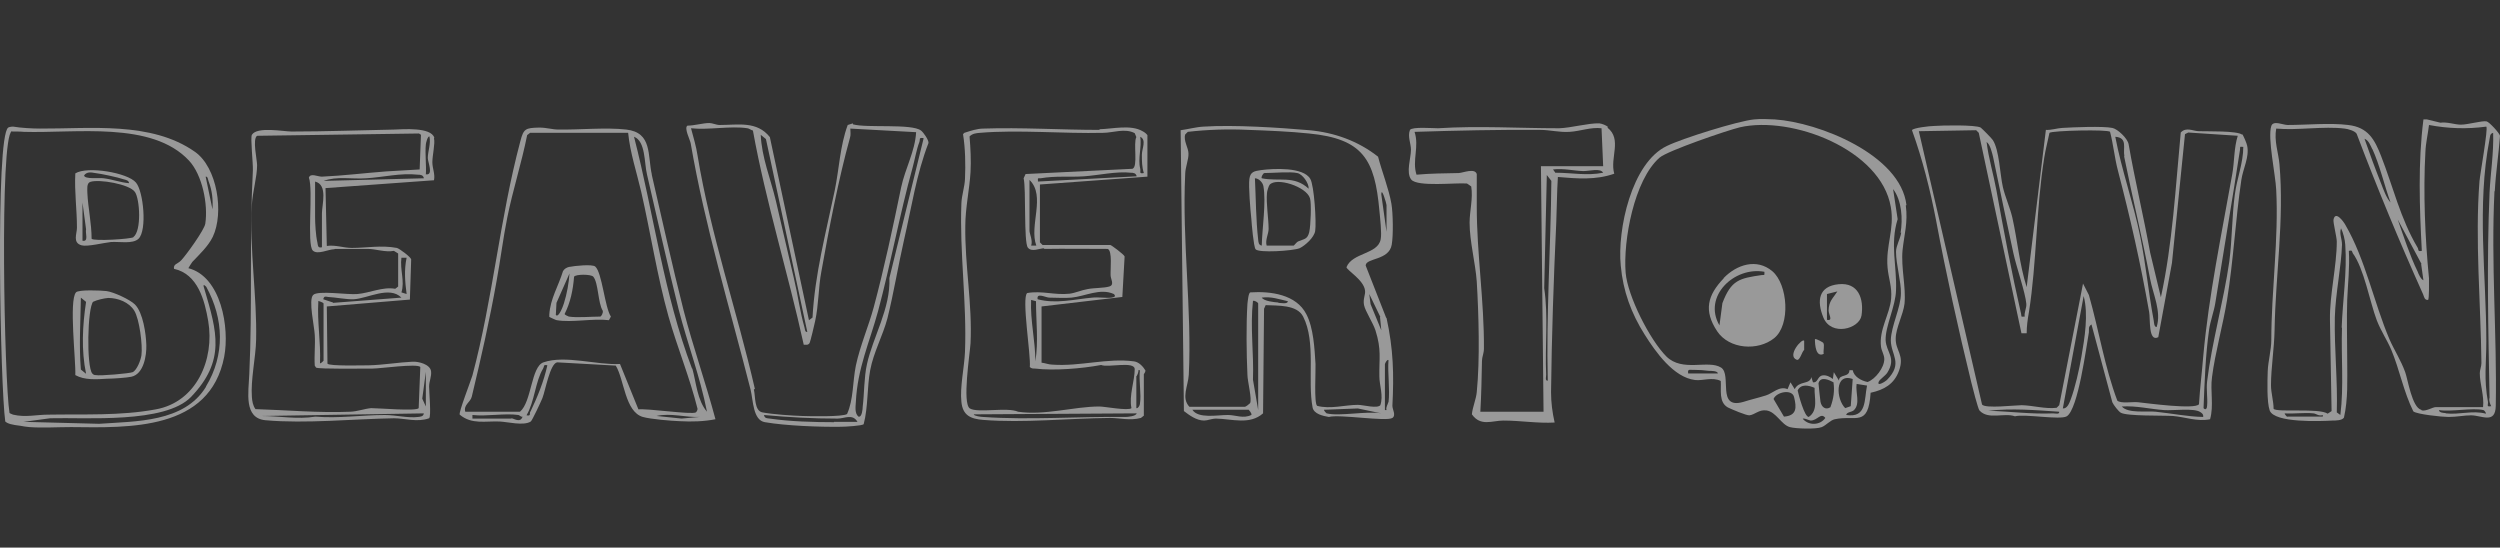 <svg width="210" height="46" viewBox="0 0 210 46" fill="none" xmlns="http://www.w3.org/2000/svg">
<rect x="0" y="0" width="210" height="46" fill="#333333" stroke="none"/>
<g opacity="0.5">
<path d="M209.562 16.046C209.644 14.508 209.891 12.943 210 11.405C209.945 11.158 209.097 10.252 208.878 10.197C208.522 10.114 207.318 10.471 206.716 10.471C206.196 10.471 205.567 10.224 204.992 10.306L203.87 10.032H203.569C203.104 13.684 203.241 17.42 203.433 21.072C203.049 21.155 203.186 20.962 203.077 20.798C201.627 18.353 201.024 15.689 200.012 13.108C199.465 11.707 198.917 10.691 197.248 10.499C195.716 10.306 193.718 10.499 192.158 10.499C191.775 10.499 190.954 10.087 190.79 10.581C190.462 11.57 191.146 14.701 191.201 15.937C191.42 20.056 190.79 24.423 190.79 28.57C190.79 29.367 190.517 30.383 190.489 31.179C190.462 32.003 190.407 33.761 190.653 34.475C191.036 35.546 194.95 35.381 195.935 35.326C196.208 35.326 196.728 35.326 196.892 35.079C197.248 33.514 197.166 31.893 197.166 30.3C197.166 28.625 197.111 26.867 197.166 25.192C197.221 23.846 197.385 22.446 197.303 21.072C197.631 20.99 197.549 21.127 197.631 21.265C198.589 22.583 199.054 25.329 199.656 26.922C200.012 27.829 200.505 28.543 200.86 29.367C201.572 31.069 201.9 32.91 202.721 34.557C203.022 34.804 205.129 35.024 205.676 35.024C206.388 35.024 206.99 34.887 207.565 34.887C208.468 34.887 209.617 35.656 209.644 34.09C209.754 28.076 209.234 22.143 209.535 16.074L209.562 16.046ZM203.378 22.198L203.569 23.544C203.35 23.462 203.159 23.022 203.077 22.803C202.42 21.457 201.9 19.837 201.408 18.436L203.405 22.171L203.378 22.198ZM199.273 12.504C199.903 13.877 200.286 15.579 200.806 17.008C200.45 16.623 200.204 15.909 200.012 15.415C199.519 14.179 199.054 12.915 198.616 11.652C198.972 11.79 199.109 12.201 199.273 12.531V12.504ZM192.131 35.024C192.131 35.024 191.912 34.832 191.912 34.722C192.678 34.777 193.554 34.64 194.32 34.722C194.512 34.722 194.813 34.997 195.114 34.859V34.997H192.131V35.024ZM196.728 27.526C196.646 29.971 196.892 32.443 196.591 34.859L196.29 34.64C196.373 31.976 196.072 29.312 196.126 26.648C196.181 24.643 196.674 22.391 196.728 20.55C196.728 20.056 196.482 19.617 196.646 19.177C196.838 19.562 196.975 20.139 197.002 20.55C197.166 22.83 196.783 25.22 196.701 27.526H196.728ZM203.378 34.42C202.612 34.228 202.256 31.866 202.037 31.262C201.681 30.273 201.107 29.394 200.723 28.515C199.41 25.439 198.699 21.786 197.002 18.875C196.865 18.628 196.181 17.667 196.017 18.436C195.962 18.683 196.29 19.891 196.29 20.303C196.29 22.308 195.688 24.753 195.716 26.84L195.853 34.53L195.524 34.75C194.813 34.255 191.228 34.667 190.982 34.338C190.982 33.706 190.763 32.992 190.763 32.36C190.763 30.905 191.036 29.284 191.064 27.719C191.146 23.077 191.885 18.436 191.474 13.794C191.392 12.833 191.009 11.844 191.201 10.801C193.007 10.966 195.196 10.581 196.947 10.801C197.221 10.828 197.823 10.993 197.96 11.24C199.684 15.799 201.544 20.276 203.542 24.725C203.624 24.917 203.651 25.22 203.952 25.192C204.062 25.192 204.035 23.599 204.035 23.379C203.706 20.001 203.542 16.184 203.734 12.751C203.761 12.009 203.952 11.24 204.035 10.499C205.649 10.801 207.209 10.856 208.851 10.636C209.015 10.801 208.331 14.591 208.276 15.223C207.893 20.139 208.386 25.494 208.44 30.493C208.44 30.795 208.303 31.069 208.303 31.344C208.303 32.25 208.687 33.267 208.577 34.2H204.582C204.363 34.2 203.788 34.557 203.433 34.475L203.378 34.42ZM205.43 34.695C205.293 34.695 204.856 34.667 204.883 34.447C205.895 34.612 207.701 34.228 208.604 34.447C208.659 34.447 208.823 34.64 208.823 34.75C207.674 34.447 206.607 34.859 205.43 34.722V34.695ZM209.097 33.486C209.097 33.733 209.152 33.898 209.261 34.118C208.823 34.2 209.015 34.008 208.988 33.761C208.632 31.783 208.851 30.575 208.851 28.68C208.851 23.077 208.03 17.31 209.124 11.68C209.179 11.46 209.124 11.24 209.425 11.158C209.48 12.833 209.206 14.508 209.124 16.156C208.878 21.896 209.015 27.719 209.124 33.459L209.097 33.486Z" fill="white"/>
<path d="M160.142 17.227C159.65 12.998 152.781 10.279 149.087 10.032C148.594 10.004 147.828 9.977 147.336 10.032C145.967 10.169 141.315 11.625 140.029 12.256C137.047 13.657 135.843 19.315 136.144 22.308C136.335 24.45 137.019 26.318 138.168 28.131C139.072 29.559 140.577 31.701 142.383 31.921C143.012 32.003 143.86 31.646 144.544 32.003C144.599 32.745 144.353 33.788 145.146 34.228C145.42 34.365 146.706 34.914 146.952 34.887C147.418 34.832 147.746 34.392 148.375 34.475C149.196 34.585 149.634 35.683 150.346 35.876C150.838 36.013 152.562 36.068 153.027 35.876C153.383 35.738 153.739 35.299 154.122 35.216C155.901 34.832 156.94 35.931 157.132 32.992C158.254 32.745 159.102 32.278 159.513 31.152C160.005 29.806 159.212 29.476 159.239 28.433C159.239 27.581 159.868 26.428 159.978 25.521C160.115 24.121 159.677 22.5 159.814 21.017C159.951 19.699 160.279 18.71 160.087 17.255L160.142 17.227ZM141.808 31.371C141.726 30.932 141.999 31.097 142.328 31.069C142.711 31.069 143.176 31.097 143.559 31.152C143.751 31.152 144.298 31.152 144.298 31.371H141.835H141.808ZM149.853 34.997L148.977 33.514C149.224 32.909 150.537 32.662 150.701 33.349C150.92 34.228 150.948 34.914 149.853 34.997ZM151.44 35.161C151.686 35.134 151.878 35.299 152.097 35.326C152.672 35.326 152.945 34.612 153.328 35.107C152.891 35.738 151.933 35.766 151.44 35.189V35.161ZM151.002 32.8C151.276 32.223 151.933 32.36 152.425 32.58C152.398 33.431 152.754 34.475 151.933 35.024C151.577 35.024 151.084 33.184 151.002 32.8ZM153.766 34.2C153.356 34.475 153 34.2 152.918 33.733C152.891 33.569 152.754 32.278 152.754 32.195C152.918 31.564 153.657 31.921 154.012 32.113C154.122 32.827 154.012 33.514 153.766 34.173V34.2ZM155.627 31.838L155.463 34.118L154.998 34.283C154.231 33.541 154.095 31.289 155.627 31.838ZM155.08 34.859C155.134 34.585 155.545 34.64 155.736 34.447C156.284 33.898 155.846 32.964 155.955 32.25L156.831 32.388C156.585 33.569 156.831 35.134 155.08 34.859ZM156.858 32.086C156.338 31.976 155.736 31.646 155.627 31.097H155.353C155.353 31.729 154.45 31.399 154.478 31.976L154.04 31.262L153.958 31.838C153.739 31.646 153.383 31.481 153.082 31.536C152.644 31.619 152.726 32.168 152.289 32.113L152.152 31.674C152.042 32.333 151.112 31.948 150.756 32.69L150.4 32.113L150.154 32.69C149.47 32.388 148.895 33.047 148.348 33.212C147.746 33.404 147.035 33.569 146.433 33.761C144.161 34.42 145.502 31.481 144.572 30.877C143.477 30.191 141.343 31.289 139.975 29.943C138.579 28.543 136.718 24.862 136.554 22.912C136.335 20.221 137.265 15.113 139.4 13.245C140.057 12.668 145.119 10.938 146.159 10.691C150.51 9.702 158.008 12.558 158.829 17.392C159.157 19.26 158.391 20.605 158.555 22.473C158.637 23.407 158.938 24.066 158.856 25.082C158.746 26.4 157.816 27.691 158.008 29.147C158.062 29.504 158.281 29.806 158.281 30.163C158.281 30.877 157.542 31.838 156.886 32.086H156.858ZM159.704 19.534C159.622 20.084 159.266 20.633 159.266 21.155C159.266 22.198 159.704 23.681 159.677 24.643C159.677 25.824 158.856 27.389 158.829 28.57C158.829 29.833 159.896 30.493 158.5 31.921C158.391 32.031 157.625 32.525 157.816 32.058C157.871 31.893 158.363 31.564 158.528 31.317C159.321 30.053 158.445 29.614 158.391 28.57C158.363 27.389 159.239 25.714 159.266 24.368C159.349 22.418 158.747 20.496 159.403 18.408L159.02 15.882C159.759 16.843 159.841 18.408 159.65 19.562L159.704 19.534Z" fill="white"/>
<path d="M188.355 11.323C187.944 10.966 185.399 11.048 184.715 11.021C184.223 11.021 183.648 10.636 183.183 11.131C182.745 15.745 182.499 20.441 181.514 24.973L180.611 21.21C180.063 18.162 179.324 15.113 178.805 12.12C178.722 11.625 177.874 10.829 177.436 10.746C176.643 10.582 174.125 10.691 173.222 10.746C172.757 10.774 172.319 10.938 171.854 10.911L170.24 24.121C169.637 22.226 169.473 20.221 169.035 18.271C168.844 17.448 168.433 16.541 168.242 15.717C167.996 14.646 167.941 12.586 167.394 11.762C167.312 11.625 166.491 10.801 166.381 10.719C165.971 10.472 163.125 10.527 162.441 10.582C162.112 10.582 160.662 10.746 160.607 10.938C161.483 13.355 162.14 15.964 162.632 18.519C163.481 23.05 164.493 27.637 165.588 32.114C165.67 32.471 166.162 34.365 166.272 34.475C167.011 35.299 168.351 34.64 169.254 34.97C170.075 34.75 173.058 35.299 173.605 34.97C174.563 34.393 175.247 29.147 175.466 27.912C175.493 27.664 175.384 27.445 175.685 27.252L177.436 33.789C177.546 34.036 177.956 34.558 178.148 34.668C178.668 34.97 181.678 34.887 182.526 34.942C183.539 35.025 184.578 35.437 185.646 35.217C185.974 34.063 185.646 32.828 185.81 31.674C186.056 29.697 186.74 27.252 187.069 25.22C187.616 21.814 187.78 18.436 188.273 15.113C188.409 14.179 188.957 13.191 188.765 12.257C188.738 12.065 188.437 11.351 188.327 11.241L188.355 11.323ZM178.421 13.108C179.106 16.541 179.954 19.974 180.611 23.435C180.857 24.726 181.568 26.154 181.158 27.472C180.939 27.472 180.939 27.087 180.912 26.923C180.474 24.588 180.255 22.226 179.79 19.919C179.215 17.063 178.23 14.344 177.683 11.488C178.75 11.57 178.312 12.422 178.449 13.136L178.421 13.108ZM167.421 13.191C167.968 15.882 168.543 18.546 169.118 21.238C169.364 22.391 170.13 24.561 170.212 25.522C170.24 25.879 170.021 26.236 170.075 26.593C169.692 26.621 169.829 26.593 169.774 26.373C168.981 22.913 168.324 19.453 167.695 15.964C167.448 14.619 167.038 13.3 166.874 11.927C167.175 12.12 167.339 12.861 167.421 13.191ZM172.483 34.723C170.65 34.805 168.844 34.558 167.011 34.503C169.008 34.283 170.978 34.448 172.976 34.585C173.003 34.832 172.648 34.723 172.456 34.723H172.483ZM174.837 29.971C174.645 31.07 174.317 32.553 173.934 33.569C173.824 33.844 173.66 34.338 173.277 34.311L175.028 24.863C175.439 26.428 175.11 28.378 174.837 29.971ZM177.874 33.706C176.78 30.823 176.314 27.747 175.466 24.78L174.974 23.819L172.976 34.036L172.757 34.256C171.772 34.365 170.814 34.063 169.829 34.036C169.254 34.036 166.764 34.338 166.491 33.981L161.182 11.021L165.998 10.938L166.217 11.158L169.802 27.994H170.24C170.24 27.417 170.322 26.813 170.431 26.209C171.088 22.062 171.033 17.475 171.717 13.245C171.827 12.531 172.018 11.845 172.155 11.158C172.374 10.966 177.108 10.856 177.245 11.076C177.518 12.12 177.628 13.273 177.902 14.317C178.969 18.409 179.79 22.034 180.529 26.209C180.638 26.785 180.446 28.763 181.295 28.323L182.444 22.089L183.539 11.268L183.812 11.131L187.972 11.405C187.643 12.449 187.698 13.603 187.506 14.646C186.603 19.727 185.536 24.808 185.071 29.944C184.962 31.29 184.797 32.608 184.715 33.954C184.387 34.42 180.392 33.871 179.598 33.789C179.106 33.734 178.175 33.926 177.847 33.651L177.874 33.706ZM181.076 34.585C180.255 34.503 178.777 34.75 178.23 34.146C179.434 34.063 180.611 34.365 181.787 34.448C182.526 34.503 184.305 34.256 184.825 34.613C184.989 34.723 185.098 34.805 185.071 35.025C183.73 34.997 182.417 34.723 181.076 34.585ZM187.725 16.349C187.479 18.189 187.506 20.112 187.26 21.979C186.795 25.247 185.782 28.818 185.399 32.031C185.317 32.69 185.454 33.432 185.399 34.063C185.399 34.283 185.29 34.503 185.098 34.283C185.18 32.141 185.263 29.806 185.564 27.692C185.673 26.95 185.974 26.154 186.083 25.467C186.768 21.155 187.506 16.871 188.163 12.559C188.191 12.312 188.081 12.312 188.437 12.339C188.437 13.685 187.89 15.031 187.725 16.349Z" fill="white"/>
<path d="M71.646 10.361L71.208 10.499C70.551 12.284 70.496 14.179 70.113 16.019C69.374 19.562 68.444 23.05 68.252 26.675L67.951 26.895L64.668 11.515C63.573 10.142 62.013 10.499 60.453 10.499C60.153 10.499 59.852 10.334 59.578 10.334C59.058 10.334 58.319 10.554 57.745 10.554C57.444 10.746 57.963 11.735 58.018 12.037C59.222 19.04 61.302 25.851 63.053 32.745C63.272 33.651 63.245 35.299 64.257 35.464C66.008 35.766 68.854 35.876 70.633 35.848C70.989 35.848 72.439 35.766 72.549 35.629C72.932 34.173 72.822 32.553 73.096 31.097C73.37 29.614 74.163 28.186 74.546 26.73C75.066 24.643 75.449 22.308 75.942 20.139C76.571 17.42 76.982 14.618 77.994 12.009C78.022 11.762 77.556 11.103 77.365 10.966C76.571 10.361 72.795 10.773 71.646 10.444V10.361ZM64.339 11.68L67.815 27.884C67.596 27.911 67.623 27.637 67.568 27.472C67.185 26.126 67.021 24.753 66.693 23.407C66.173 21.21 65.68 19.013 65.16 16.816C64.722 15.003 63.984 13.218 63.901 11.323L64.339 11.68ZM63.409 32.662C61.904 26.099 59.687 19.699 58.593 13.053C58.483 12.311 58.237 11.488 58.045 10.773C59.496 10.938 61.384 10.554 62.779 10.773C62.889 10.773 63.108 10.938 63.245 10.966C64.339 17.008 66.2 22.94 67.514 28.955C67.733 28.955 67.869 29.01 68.006 28.817C68.061 28.735 68.417 27.252 68.471 26.977C68.772 25.604 68.745 24.121 68.991 22.83C69.621 19.287 70.442 15.003 71.399 11.57C71.481 11.323 71.427 11.048 71.427 10.801L76.954 11.103C76.872 12.696 76.024 14.179 75.695 15.744C75.011 19.068 74.273 22.528 73.397 25.796C72.959 27.417 72.248 29.037 71.892 30.712C71.618 32.058 71.7 33.569 71.153 34.777C70.797 35.024 68.006 34.969 67.377 34.942C66.474 34.914 64.914 34.805 64.038 34.64C63.354 34.502 63.464 33.322 63.327 32.717L63.409 32.662ZM70.058 35.464C68.389 35.464 66.337 35.409 64.668 35.162C64.449 35.134 64.23 35.162 64.175 34.86C66.255 35.052 68.28 35.162 70.359 35.162C70.934 35.162 71.618 34.722 72.029 35.436C71.372 35.436 70.715 35.436 70.058 35.436V35.464ZM77.584 11.625L74.71 23.352C74.82 25.906 73.315 28.323 72.822 30.603C72.576 31.701 72.603 33.074 72.466 34.173C72.466 34.338 72.412 35.079 72.111 34.997C71.782 34.722 71.865 34.173 71.892 33.761C72.029 30.932 73.041 28.762 73.753 26.153C74.82 22.171 75.559 18.051 76.653 14.097C76.845 13.41 76.982 12.559 77.228 11.927C77.31 11.707 77.146 11.542 77.556 11.597L77.584 11.625Z" fill="white"/>
<path d="M116.441 26.702L114.717 22.308C114.717 21.649 116.687 21.896 116.906 20.55C117.043 19.781 117.016 17.914 116.879 17.117C116.66 15.854 116.085 14.426 115.757 13.162C114.088 11.844 112.09 11.13 109.983 10.938C107.411 10.718 103.635 10.471 101.117 10.636C100.488 10.663 99.804 10.855 99.174 10.938L99.448 34.53C99.913 34.887 100.515 35.326 101.144 35.326C101.445 35.326 101.774 35.161 102.157 35.161C103.498 35.189 104.976 35.711 106.097 34.722L106.18 25.933L106.316 25.631C107.329 25.686 108.943 25.576 109.463 26.592C110.558 28.735 109.819 31.921 110.257 34.227C110.366 34.777 111.132 34.942 111.625 35.024C112.501 34.777 116.469 35.436 116.961 35.106C117.289 34.887 116.961 34.392 116.961 34.09C117.098 31.426 117.043 29.339 116.469 26.702H116.441ZM115.921 26.62L116.031 27.746L115.128 25.549L115.018 24.697L115.949 26.62H115.921ZM116.469 17.227V19.479L116.031 16.348C116.031 15.607 116.469 17.117 116.469 17.227ZM103.142 34.859C102.239 34.859 100.652 35.189 100.159 34.42H104.893C104.893 34.42 105.194 34.749 105.112 34.859C104.428 35.189 103.799 34.859 103.142 34.859ZM105.687 34.447L105.249 31.893C105.331 29.668 105.003 27.499 105.249 25.274C105.386 25.219 105.687 25.412 105.687 25.494V34.42V34.447ZM107.384 25.412C107.028 25.384 106.18 25.302 105.988 25C106.782 24.89 107.438 25.137 108.177 25.302C108.177 25.576 107.575 25.439 107.384 25.439V25.412ZM111.433 34.722C111.433 34.722 111.215 34.53 111.215 34.42L114.06 34.31L116.031 34.722C114.799 34.502 112.528 34.996 111.433 34.722ZM115.976 34.008C115.73 34.365 114.526 34.008 114.06 34.008C112.993 34.008 111.735 34.392 110.64 34.09C110.366 33.898 110.53 31.179 110.503 30.575C110.421 29.284 110.339 27.554 109.737 26.4C108.889 24.725 106.727 24.45 105.03 24.56C104.866 24.587 104.811 25.329 104.784 25.521C104.674 27.279 104.702 29.696 104.784 31.481C104.784 32.003 105.194 33.568 105.003 33.87C104.921 33.953 104.647 34.173 104.565 34.173H99.913C99.202 33.431 99.804 32.415 99.858 31.481C100.132 25.988 99.284 20.276 99.557 14.618C99.557 14.069 99.858 13.382 99.831 12.888C99.831 12.421 99.393 11.817 99.557 11.295L99.776 11.075C101.445 10.883 103.169 10.828 104.866 10.91C106.426 10.965 108.423 11.048 109.956 11.213C114.498 11.652 115.483 13.41 115.867 17.667C115.921 18.243 116.085 19.616 115.976 20.111C115.73 21.374 113.595 21.209 113.103 22.445C113.157 22.72 114.553 23.516 114.662 24.395C114.717 24.752 114.471 25.109 114.58 25.631C114.69 26.153 115.319 27.087 115.538 27.746C116.058 29.394 115.839 30.08 115.867 31.618C115.867 32.36 116.222 33.239 115.949 34.035L115.976 34.008ZM116.605 33.788C116.605 33.953 116.386 34.2 116.469 34.447H116.332V30.602C116.332 30.52 116.523 30.163 116.633 30.245C116.551 31.371 116.77 32.69 116.633 33.816L116.605 33.788Z" fill="white"/>
<path d="M92.361 10.911C89.186 10.911 85.711 10.691 82.619 10.801C82.072 10.801 81.524 10.993 81.004 11.158L80.895 11.268C81.086 12.449 81.114 13.822 81.059 15.03C81.032 15.69 80.785 16.404 80.758 17.063C80.594 21.265 81.223 25.412 81.059 29.559C81.004 30.85 80.621 32.525 80.758 33.761C80.868 34.887 81.524 35.189 82.591 35.272C85.957 35.546 89.816 35.134 93.236 35.107C94.085 35.107 94.905 35.354 95.836 35.107L96.082 34.915V31.427C96.082 31.427 96.219 31.262 96.219 31.125C96.027 30.795 95.672 30.41 95.261 30.356C93.017 30.053 90.719 30.795 88.42 30.63C88.092 30.63 87.791 30.493 87.49 30.465V25.742L94.276 24.945L94.468 21.54C94.413 21.375 93.346 20.578 93.263 20.578H87.572L87.353 20.359V15.497L96.383 14.838V11.35C96.274 11.213 96.137 11.103 95.973 11.021C94.987 10.444 93.455 10.829 92.361 10.856V10.911ZM95.48 31.591C95.48 31.591 95.672 31.262 95.617 31.097H95.754C95.644 31.976 95.891 33.102 95.754 33.926C95.754 34.036 95.59 34.338 95.453 34.283V31.591H95.48ZM94.55 35.025C90.664 34.97 86.477 35.299 82.591 35.025C82.427 35.025 81.798 34.942 81.798 34.805L95.48 34.722C95.425 34.97 94.714 35.025 94.522 35.025H94.55ZM93.373 25C92.88 25.055 92.278 24.945 91.758 25C90.254 25.137 88.694 25.549 87.161 25.137C87.052 24.561 87.791 24.973 88.119 25C88.694 25 89.46 25.055 90.007 25C91.156 24.89 92.415 24.176 93.564 24.698C93.784 24.918 93.564 24.973 93.346 25H93.373ZM87.681 20.908C89.46 20.88 91.266 20.908 93.045 20.908C93.455 21.045 93.263 22.666 93.291 23.133C93.291 23.435 93.647 23.929 93.181 24.066C92.744 24.204 91.868 24.176 91.348 24.286C90.856 24.368 90.308 24.616 89.843 24.671C88.612 24.808 87.49 24.396 86.286 24.616C85.793 24.973 86.614 29.916 86.504 30.823C86.614 30.96 86.778 30.96 86.942 30.96C88.557 31.152 90.883 30.96 92.497 30.658C93.072 30.905 95.316 30.301 95.316 31.015C95.316 31.976 94.823 33.239 95.042 34.283C94.796 34.53 92.771 34.146 92.361 34.146C90.199 34.146 87.763 34.915 85.519 34.585C84.589 34.173 82.154 34.722 81.469 34.31C80.813 33.898 81.469 29.724 81.524 28.845C81.688 25.577 81.032 22.226 81.086 18.958C81.086 17.502 81.442 15.882 81.524 14.454C81.579 13.465 81.524 12.449 81.442 11.46C81.688 11.213 81.989 11.185 82.318 11.158C85.519 10.883 89.378 11.241 92.662 11.158C93.482 11.158 94.495 10.746 95.316 11.185L95.453 11.515C95.179 12.037 95.617 14.014 95.124 14.179L86.149 14.619L85.985 14.976C86.204 15.854 85.985 20.359 86.34 20.798C86.669 21.21 87.298 20.853 87.736 20.853L87.681 20.908ZM86.97 30.356C86.97 28.598 86.532 26.95 86.614 25.192L87.024 25.302C87.024 27.005 87.243 28.68 86.97 30.356ZM87.052 20.633H86.614C86.778 20.249 86.477 19.617 86.477 19.397V15.113C87.873 16.459 86.422 18.958 87.052 20.633ZM87.189 15.25C87.161 14.866 87.189 15.003 87.408 14.976C88.666 14.756 89.816 14.893 91.047 14.811C92.251 14.728 93.811 14.371 94.987 14.509C95.206 14.509 95.425 14.536 95.48 14.811L87.189 15.25ZM96.082 14.536C95.644 14.619 95.836 14.426 95.781 14.179C95.562 13.328 95.918 12.367 95.781 11.488C96.328 11.762 95.918 12.476 95.918 12.998C95.918 13.52 95.918 14.014 96.082 14.536Z" fill="white"/>
<path d="M36.482 11.57C36.209 10.664 33.855 10.856 33.089 10.884C30.216 10.939 27.37 11.049 24.497 11.049C23.813 11.049 21.596 10.609 21.158 11.323C21.021 11.57 21.268 13.713 21.241 14.317C20.939 20.084 21.213 25.742 20.939 31.454C20.885 32.938 20.447 35.135 22.308 35.3C25.674 35.602 29.696 35.19 33.089 35.135C34.02 35.135 35.032 35.492 36.045 35.135C36.236 34.997 36.045 32.91 36.045 32.471C36.045 32.031 36.264 31.619 36.209 31.18C36.127 30.603 35.169 30.356 34.649 30.383C33.5 30.438 32.159 30.658 31.009 30.686C30.517 30.686 27.644 30.768 27.507 30.548L27.452 25.742L34.43 25.165L34.539 21.787C34.512 21.595 33.554 20.881 33.336 20.826C32.022 20.579 30.791 20.826 29.559 20.826C28.848 20.826 28.164 20.551 27.452 20.661L27.343 15.8L36.455 15.141C36.565 14.619 36.318 14.152 36.318 13.63C36.318 13.053 36.565 12.037 36.455 11.625L36.482 11.57ZM35.114 35.025C34.266 35.135 33.253 34.86 32.323 34.86C30.407 34.86 28.437 35.162 26.494 34.997C24.989 35.245 23.43 34.943 21.925 34.943L35.607 34.723C35.552 34.997 35.333 34.997 35.114 35.025ZM35.771 31.235V34.146L35.47 33.487L35.771 31.235ZM27.972 25.412L27.151 25.138C27.233 24.836 27.343 24.918 27.562 24.945C28.164 24.973 29.149 25.165 29.696 25.138C30.873 25.083 32.706 23.984 33.719 25L27.972 25.44V25.412ZM33.719 21.65H34.156C33.938 22.693 34.02 23.655 34.156 24.698L33.719 24.561C34.02 23.627 33.582 22.666 33.719 21.65ZM28.136 20.908C28.902 20.908 30.134 20.908 30.9 20.908C31.557 20.908 32.35 21.21 33.089 21.073L33.445 21.293V24.067L33.199 24.259C32.159 24.067 31.037 24.616 30.024 24.698C29.231 24.781 26.686 24.369 26.303 24.781C25.892 25.193 26.412 27.445 26.44 28.131C26.494 28.983 26.385 29.862 26.44 30.713L26.549 30.878C26.741 31.015 30.681 30.96 31.311 30.96C31.94 30.96 35.032 30.521 35.306 30.823L35.169 34.283C35.005 34.558 31.831 34.283 31.174 34.283C30.599 34.338 30.052 34.558 29.422 34.585C26.768 34.695 24.114 34.448 21.459 34.366C21.241 34.064 21.186 33.707 21.158 33.349C21.049 31.894 21.487 29.999 21.514 28.543C21.596 24.863 20.939 20.908 21.158 17.201C21.213 16.129 21.596 14.866 21.596 13.877C21.596 13.411 21.186 11.68 21.596 11.406L35.196 11.213L35.361 11.323L35.251 14.234C35.251 14.234 32.87 14.372 32.432 14.399C30.626 14.537 28.848 14.756 27.042 14.839C26.659 14.839 26.084 14.509 25.947 14.921C26.33 15.937 25.756 20.524 26.276 21.046C26.659 21.43 27.589 20.936 28.081 20.936L28.136 20.908ZM26.741 25.275C26.741 25.275 27.178 25.412 27.178 25.495V30.301C27.178 30.301 26.987 30.521 26.878 30.521C26.96 28.763 26.631 27.033 26.741 25.302V25.275ZM27.042 20.771C26.686 20.853 26.713 20.634 26.659 20.359C26.522 19.782 26.467 18.766 26.467 18.217V15.251C27.562 15.525 27.042 17.173 27.042 17.942C27.042 18.876 27.042 19.837 27.042 20.771ZM27.178 15.196C28.3 14.784 29.559 15.058 30.736 14.976C32.186 14.894 33.636 14.509 35.114 14.674C35.333 14.674 35.552 14.701 35.607 14.976L27.151 15.196H27.178ZM35.771 14.674C35.826 13.85 35.689 12.944 35.771 12.12C35.771 12.065 35.908 11.433 36.072 11.46C36.209 12.065 35.935 12.724 35.935 13.273C35.935 13.603 36.428 14.729 35.798 14.646L35.771 14.674Z" fill="white"/>
<path d="M135.076 10.664C134.912 10.527 134.584 10.389 134.337 10.362C133.407 10.334 131.957 10.746 130.972 10.774C127.551 10.774 124.24 10.554 120.792 10.774C120.354 10.774 118.63 10.636 118.439 10.911C118.22 11.46 118.521 12.037 118.521 12.586C118.521 13.273 118.083 14.509 118.548 15.085C119.068 15.717 122.297 15.333 123.228 15.415L123.583 15.662C123.747 16.678 123.446 17.722 123.446 18.711C123.446 20.249 123.939 22.116 124.048 23.654C124.213 26.401 124.322 30.218 124.048 32.937C123.994 33.541 123.693 34.201 123.638 34.805C124.377 35.849 125.335 35.327 126.292 35.327C127.743 35.327 129.166 35.574 130.589 35.492C130.397 34.64 130.288 33.816 130.288 32.937C130.342 28.213 130.506 23.435 130.725 18.711C130.78 17.42 130.78 16.129 130.862 14.866C132.477 15.003 134.036 15.14 135.596 14.591C135.213 13.245 136.28 11.707 135.022 10.719L135.076 10.664ZM130.014 31.976C129.768 32.004 129.877 31.646 129.877 31.482C129.768 29.065 130.069 26.593 129.713 24.204L129.932 14.701L130.315 15.195C130.26 20.798 129.877 26.373 130.014 31.976ZM130.671 14.536L130.452 14.234C131.327 14.124 132.176 14.344 132.997 14.371C133.544 14.371 134.42 14.097 134.666 14.509C133.298 14.783 132.039 14.509 130.671 14.509V14.536ZM129.439 13.96L129.658 34.585H124.349C124.432 33.157 124.459 31.729 124.486 30.301C124.486 29.999 124.65 29.669 124.65 29.285C124.678 25.302 124.048 21.32 124.048 17.365C124.048 16.459 124.048 15.525 124.048 14.619C123.884 14.097 122.927 14.509 122.543 14.536C121.367 14.564 120.19 14.564 118.986 14.674C118.603 13.493 119.232 12.312 118.822 11.076C122.352 10.966 125.855 10.883 129.385 10.911C130.205 10.911 130.972 11.131 131.847 11.076C132.75 11.021 133.626 10.664 134.529 10.774L134.666 13.96H129.412H129.439Z" fill="white"/>
<path d="M54.762 14.7C54.379 13.052 54.816 11.129 52.6 10.882C50.903 10.69 48.687 10.909 46.908 10.882C46.388 10.882 45.923 10.717 45.294 10.717C44.144 10.745 43.98 10.8 43.707 11.871C41.983 18.325 41.408 25.081 39.684 31.535C39.547 32.002 38.507 34.666 38.617 34.831C39.629 35.682 40.779 35.353 41.983 35.408C42.639 35.435 43.98 35.792 44.582 35.408C44.692 35.353 45.458 33.705 45.567 33.43C45.814 32.798 46.197 30.547 46.799 30.437L51.724 30.711C52.436 31.865 52.49 34.584 53.996 35.023C54.68 35.215 56.376 35.353 57.115 35.38C58.1 35.435 59.14 35.408 60.098 35.215C59.277 32.139 58.21 29.118 57.416 26.042C56.458 22.28 55.61 18.407 54.734 14.617L54.762 14.7ZM42.968 35.16H39.684V34.858C40.861 34.996 42.393 34.694 43.542 34.858C43.624 34.858 43.761 35.051 43.898 34.996C43.707 35.572 43.159 35.133 42.94 35.133L42.968 35.16ZM44.555 34.556C44.445 34.748 44.637 34.968 44.227 34.886C44.911 33.732 44.965 32.029 45.622 30.958C45.731 30.766 45.622 30.601 45.978 30.684C45.677 32.057 45.157 33.32 44.555 34.584V34.556ZM53.64 34.419L52.08 30.574C50.137 30.684 47.483 29.805 45.649 30.437C44.61 30.794 44.664 33.76 43.679 34.584H39.082C38.918 34.007 39.52 33.787 39.629 33.32C40.395 30.134 41.134 26.866 41.709 23.625C42.037 21.868 42.256 20.028 42.612 18.27C43.077 15.963 43.816 13.683 44.281 11.349L44.528 11.157H52.764C52.928 12.832 53.476 14.452 53.859 16.1C54.652 19.561 55.2 23.186 56.157 26.592C56.896 29.201 57.936 31.7 58.593 34.337C58.593 34.446 58.538 34.556 58.456 34.639C58.128 34.858 54.324 34.282 53.585 34.392L53.64 34.419ZM57.252 35.16L55.145 34.941C56.349 34.666 57.58 35.078 58.784 35.023L57.252 35.16ZM58.128 30.958C55.747 24.697 54.926 17.968 53.257 11.486C54.242 11.871 54.105 13.656 54.351 14.672C55.227 18.435 56.075 22.252 57.006 25.987C57.745 28.871 58.812 31.645 59.386 34.584C58.565 33.623 58.483 32.139 58.155 30.958H58.128Z" fill="white"/>
<path d="M15.822 22.527C15.822 22.527 16.096 22.06 16.151 22.005C16.725 21.401 17.491 20.687 17.875 19.891C18.832 17.886 18.258 14.068 16.37 12.75C12.703 10.168 7.531 10.828 3.344 10.8C2.715 10.8 1.73 10.745 1.1 10.635C0.909 10.635 0.717 10.69 0.69 10.718C-0.405 11.459 0.033 32.579 0.443 35.408C0.662 35.6 1.018 35.683 1.702 35.765C1.949 35.82 2.222 35.847 2.468 35.875C3.563 35.957 4.849 35.875 5.971 35.875C10.869 35.93 17.628 36.177 18.832 29.97C19.298 27.553 18.586 23.241 15.822 22.527ZM17.519 15.222C17.82 15.991 17.902 16.76 17.847 17.584L17.273 14.837C17.464 14.81 17.464 15.085 17.519 15.222ZM1.046 11.047C1.237 11.047 1.784 11.047 2.003 11.075H1.976C6.354 11.212 12.758 10.141 15.877 13.492C16.999 14.7 17.491 17.172 17.245 18.792C17.163 19.314 15.658 21.401 15.22 21.868C14.947 22.17 14.536 22.17 14.618 22.582C16.616 23.022 17.191 25.219 17.491 26.977C18.039 30.19 16.506 33.788 13.059 34.392C10.076 34.941 7.066 34.776 4.028 34.831C3.07 34.831 2.14 35.078 1.1 34.831C0.963 34.776 0.827 34.721 0.799 34.694C0.361 32.057 -0.049 11.514 0.991 11.02L1.046 11.047ZM17.3 32.497C15.466 35.49 11.417 35.38 8.324 35.6L1.976 35.435L4.22 35.133C7.202 35.051 13.852 35.6 16.041 33.348C18.969 30.3 18.23 27.883 17.163 24.258C17.081 24.01 17.026 23.791 17.327 24.093C18.805 26.784 18.914 29.805 17.3 32.469V32.497Z" fill="white"/>
<path d="M9.036 31.811C9.474 31.811 10.678 31.729 11.034 31.646C12.073 31.427 12.32 29.861 12.292 28.982C12.265 28.049 12.019 26.263 11.335 25.577C10.924 25.165 9.556 24.533 8.954 24.451C8.516 24.396 6.573 24.313 6.382 24.561C5.78 25.247 6.382 30.328 6.327 31.509C7.12 31.948 8.106 31.866 9.009 31.811H9.036ZM7.805 25.357C8.133 25.192 8.735 25.055 9.091 25.027C9.912 25.027 10.842 25.384 11.28 26.099C11.718 26.813 11.991 29.01 11.882 29.834C11.827 30.246 11.499 31.097 11.143 31.262C10.897 31.372 8.379 31.591 8.051 31.509C7.914 31.509 7.859 31.482 7.75 31.372C7.257 30.795 7.339 25.851 7.832 25.329L7.805 25.357ZM6.792 25L7.23 25.357C6.929 27.362 6.819 29.394 7.23 31.399L6.792 31.042C6.628 29.01 6.765 27.032 6.792 25.027V25Z" fill="white"/>
<path d="M6.874 20.606C7.312 20.743 8.762 20.386 9.309 20.331C9.994 20.276 11.143 20.523 11.636 20.056C12.374 19.342 12.046 16.047 11.417 15.333C10.732 14.509 7.339 13.932 6.327 14.564C6.245 16.102 6.464 17.585 6.464 19.123C6.464 19.645 6.08 20.386 6.847 20.606H6.874ZM11.225 19.919C11.006 20.084 7.859 20.276 7.695 20.056C7.695 18.766 7.394 17.447 7.339 16.212C7.339 15.909 7.257 15.388 7.586 15.278C8.324 15.03 10.897 15.47 11.335 16.129C11.745 16.706 11.909 19.397 11.198 19.919H11.225ZM7.996 14.536C8.489 14.591 9.912 14.893 10.377 15.058C10.568 15.113 10.815 15.14 10.842 15.388C10.13 15.333 9.419 15.058 8.707 14.976C8.406 14.921 7.066 15.085 7.066 14.728C7.312 14.399 7.668 14.481 7.996 14.536ZM6.929 17.008L7.23 19.26C7.148 19.562 7.476 20.331 6.929 20.221V17.035V17.008Z" fill="white"/>
<path d="M144.791 23.379C143.422 24.807 143.094 26.098 144.243 27.828C145.256 29.339 147.664 29.504 149.032 28.405C150.428 27.279 150.181 23.874 148.868 22.775C147.554 21.677 145.885 22.226 144.791 23.352V23.379ZM147.992 23.105C146.104 23.379 145.42 23.517 144.681 25.466L144.435 27.334C143.012 24.89 145.694 22.363 148.211 22.83C148.211 23.187 148.239 23.077 147.992 23.105Z" fill="white"/>
<path d="M154.45 23.874C152.754 24.039 152.589 25.274 153.164 26.675C153.821 28.268 156.174 27.636 156.366 26.51C156.585 25.082 156.092 23.709 154.45 23.874ZM153.465 26.867V24.698L154.341 24.478C153.958 25.082 153.629 25.274 153.602 26.071C153.602 26.428 154.012 26.977 153.465 26.867Z" fill="white"/>
<path d="M150.92 30.218C151.194 30.328 151.358 29.531 151.55 29.394V28.625C151.386 28.378 150.072 29.888 150.92 30.218Z" fill="white"/>
<path d="M152.453 28.488C152.453 28.982 152.535 30.053 153.191 29.724C153.137 29.476 153.274 29.009 153.164 28.817C153.164 28.762 152.535 28.433 152.48 28.488H152.453Z" fill="white"/>
<path d="M105.933 14.289C105.359 14.371 105.03 14.426 104.948 15.03C104.866 15.662 105.03 17.639 105.112 18.381C105.14 18.82 105.304 20.715 105.468 20.935C105.714 21.265 108.615 21.072 109.162 20.853C109.627 20.633 110.394 19.946 110.476 19.397C110.585 18.683 110.394 15.579 110.065 15.03C109.491 14.014 106.946 14.151 105.933 14.289ZM106.207 14.536C106.918 14.536 108.396 14.399 108.971 14.536C109.409 14.618 109.956 15.387 109.928 15.854C108.697 14.701 107.438 15.277 105.988 14.975C105.906 14.865 106.125 14.536 106.207 14.536ZM105.988 20.633C105.714 20.578 105.714 20.358 105.687 20.139C105.495 18.436 105.495 16.678 105.413 14.975C105.742 14.975 106.07 15.332 106.125 15.634C106.371 16.98 106.015 19.232 105.988 20.633ZM109.983 19.479C109.819 20.139 109.545 20.056 109.053 20.276C108.916 20.331 108.697 20.633 108.67 20.633H106.398C106.262 20.166 106.563 19.644 106.563 19.232C106.563 18.353 106.344 17.09 106.426 16.211C106.426 16.074 106.563 15.634 106.645 15.524C107.192 14.865 109.737 15.662 110.038 16.651C110.175 17.062 110.093 18.985 109.983 19.452V19.479Z" fill="white"/>
<path d="M47.811 22.418C47.592 22.473 47.401 22.583 47.291 22.775C46.908 24.039 46.224 25.082 46.142 26.428V26.62C46.142 26.62 46.689 26.895 46.771 26.895C48.003 27.115 49.836 26.73 51.15 26.895L51.314 26.593C50.794 25.796 50.575 22.885 50 22.391C49.754 22.171 48.222 22.336 47.839 22.418H47.811ZM46.689 26.456L46.744 25.439L47.839 22.968C47.784 23.764 47.62 24.698 47.373 25.467C47.346 25.577 46.936 26.758 46.689 26.456ZM50.411 26.593C49.645 26.593 48.495 26.703 47.784 26.593C47.757 26.593 47.401 26.428 47.428 26.373C47.921 25.412 48.14 24.313 48.222 23.242C48.359 23.023 49.645 23.023 49.836 23.242C50.274 23.764 50.219 25.439 50.63 26.099C50.684 26.263 50.52 26.593 50.411 26.593Z" fill="white"/>
</g>
</svg>
